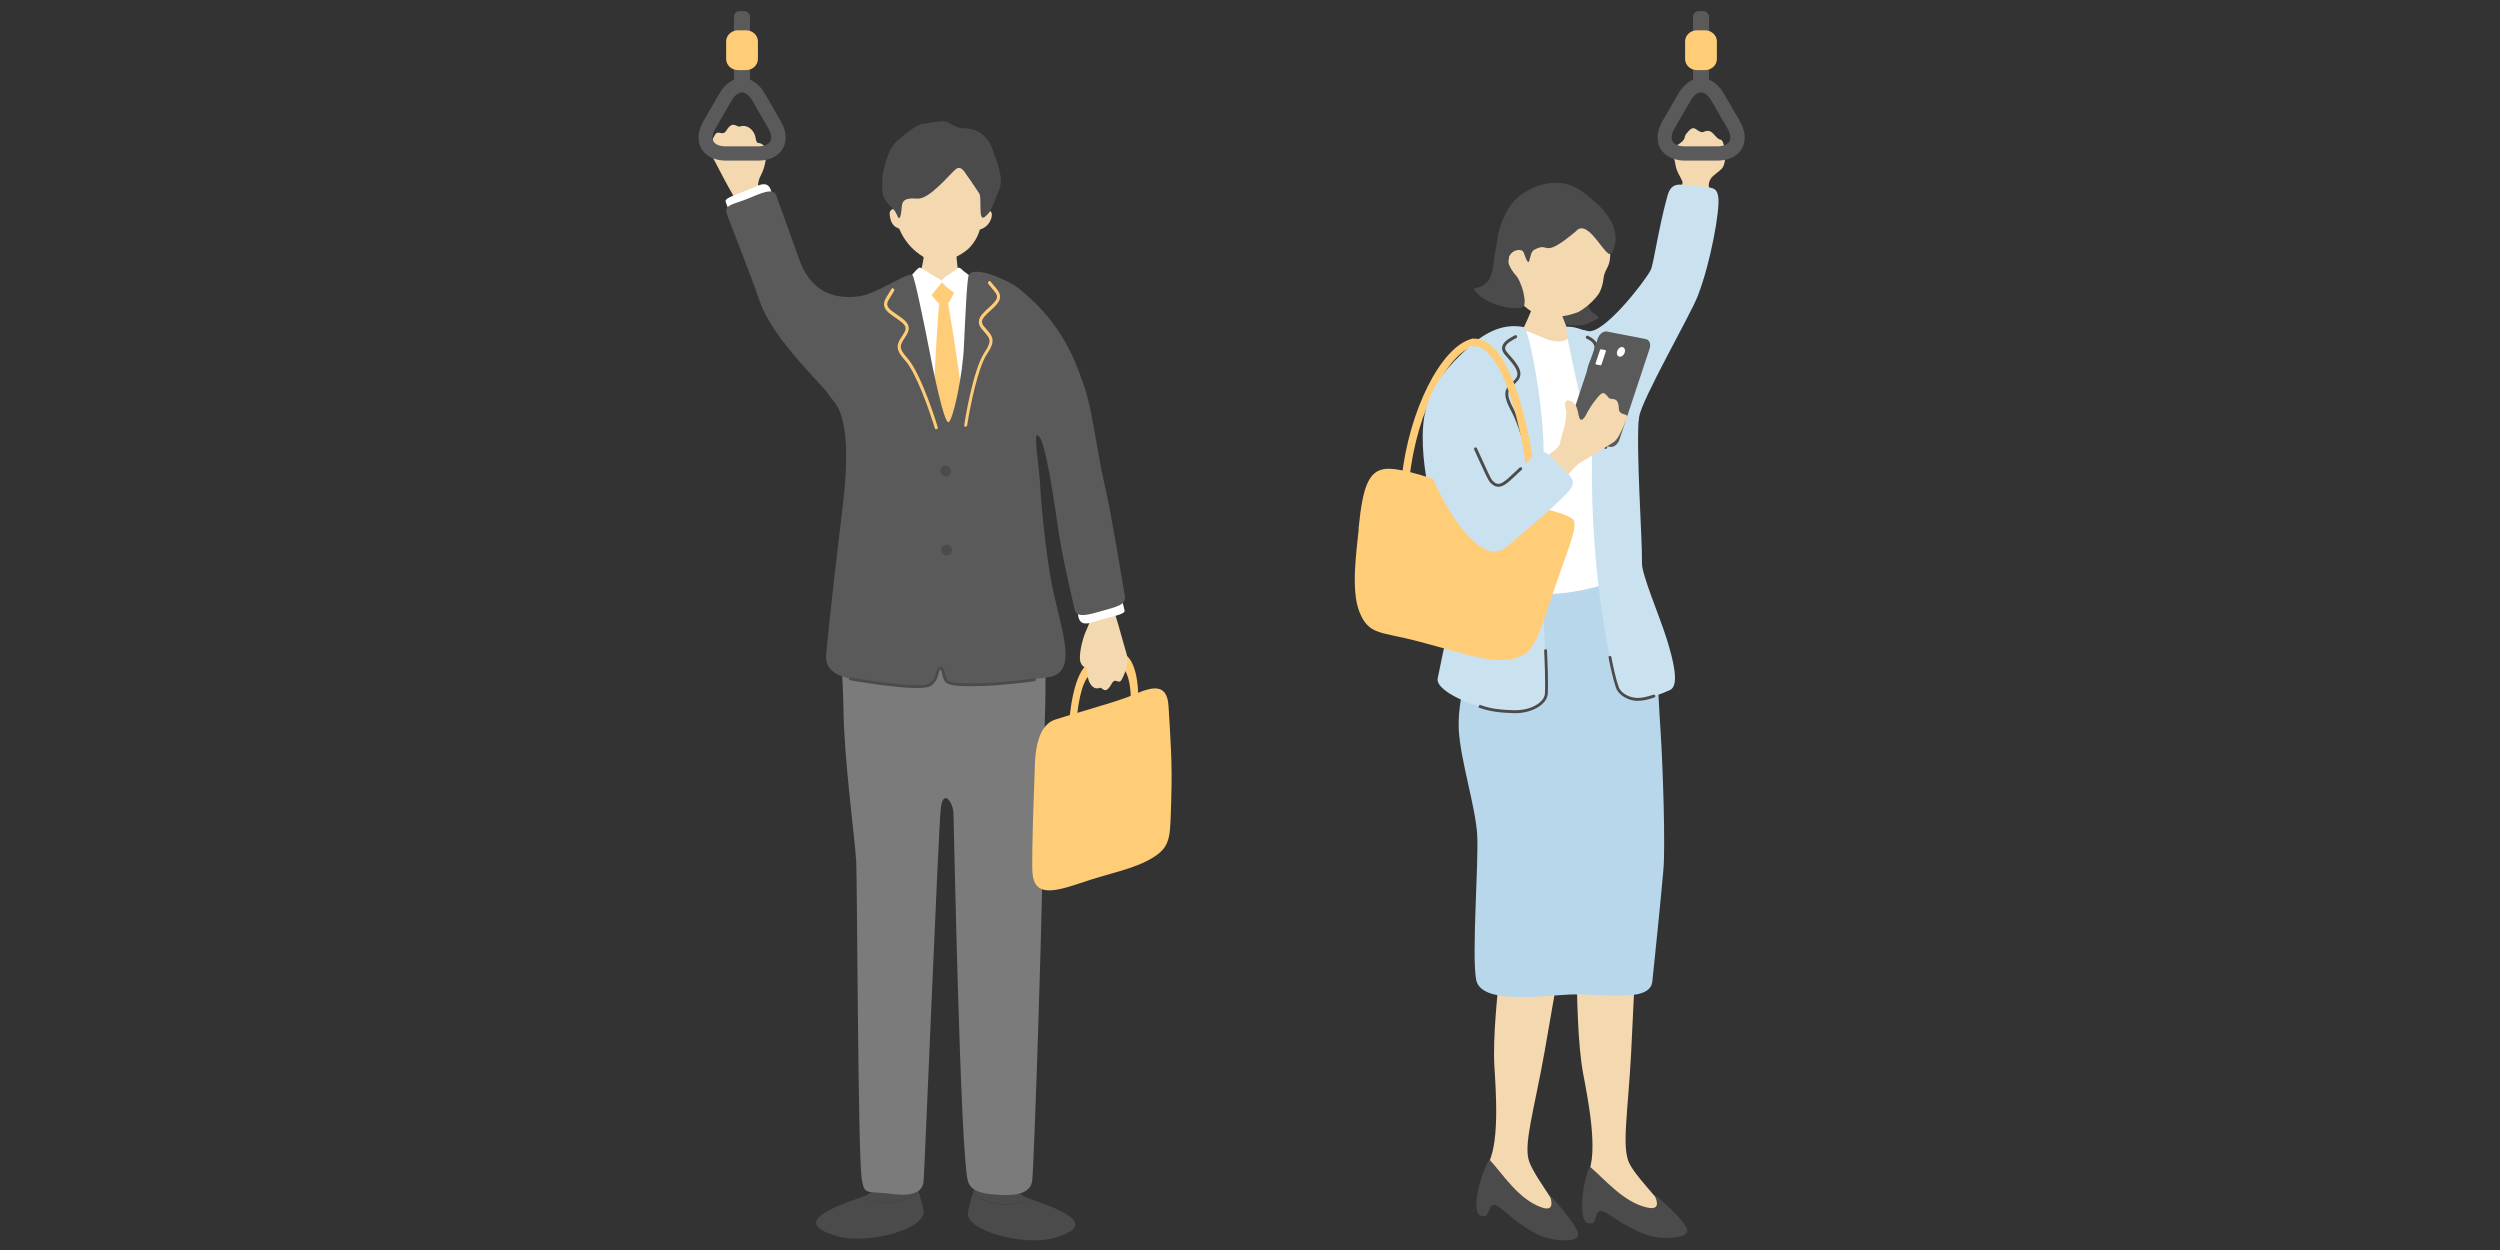 <?xml version="1.0" encoding="UTF-8"?>
<svg id="b" data-name="レイヤー 2" xmlns="http://www.w3.org/2000/svg" width="240" height="120" xmlns:xlink="http://www.w3.org/1999/xlink" viewBox="0 0 240 120">
  <rect x="0" y="0" width="240" height="120" fill="#333333" stroke="none"/>
  <defs>
    <clipPath id="d">
      <rect width="240" height="120" style="fill: none;"/>
    </clipPath>
  </defs>
  <g id="c" data-name="背景">
    <g style="clip-path: url(#d);">
      <g>
        <g>
          <g>
            <path d="M161.52,17.46c-.18-.49-.61-1.01-.69-1.73s-.66-1.25.24-1.83c.9-.58.53-.71.8-1.04.27-.32.56-.73.91-.48.35.25.6.38.8.27.2-.1.53-.17.82.11.29.28.5.61.73.63.23.02.34.38.4.76.05.38.26,1.54-.29,2.09-.55.54-1.1.68-1.2,1.46-.02.12.06.52.06.85-.09.72-2.78.65-2.72-.22-.01-.31.18-.77.14-.88Z" style="fill: #f4d9b0;"/>
            <path d="M134.93,46.31s-.03,0-.04,0c-.2-.02-.35-.21-.33-.41.7-6.5,3.78-12.62,6.73-13.37.2-.05.4.07.45.27.05.2-.07.4-.27.45-2.33.59-5.44,5.96-6.17,12.73-.02.19-.18.33-.37.33Z" style="fill: #ffcd78;"/>
            <path d="M162.71,17.84c-1.29-.03-2.21-.58-2.64.98-.92,3.36-1.32,6.57-1.61,7.12-.61,1.16-4.6,6.28-6.06,5.83-3.17-.96.98,4.92,1.39,5.45,1.44,1.88,3.19,5.42,3.57,2.79.24-1.65,4.89-9.72,5.61-11.56,1.27-3.26,2.14-8.26,1.99-9.48-.14-1.1-.62-.93-2.25-1.12Z" style="fill: #cae1f0;"/>
            <g>
              <path d="M152.74,30.91c-1.17.74-3.53.15-4.43-.63-1.9-1.68,2.67-2.17,3.28-3.05.45-.64.93-.2,1.28,1.04.11.39-.91.99.04,1.73.54.42.93.45-.18.91Z" style="fill: #4b4b4b;"/>
              <path d="M144.98,27.18c.57,1.76,1.81,2.83,3,3.1,1.18.26,2.37.13,3.53-.32.96-.52,1.8-1.44,2.03-1.86.21-.39.35-.88.4-1.37.11-1.13.87-.95.58-3.35-.09-.73-.88-4.17-4.02-5.04-2.77-.77-6.71,5.17-5.51,8.85Z" style="fill: #f4d9b0;"/>
              <path d="M151.27,22.22c1.24-1.48,3.01,3.02,3.49,2.04,1.04-2.11-.51-3.94-1.87-5.07-.32-.26-1.09-1-2.06-1.38-2.01-.79-5.06.24-6.25,2.61-.95,1.89-.73,2.42-1.04,3.77-.16.7-.16,2.12-.67,2.77-.86,1.11-1.95.29-.96,1.3.93.96,3.23,1.54,4.23,1.25.58-.17-.06-2.64-.74-3.21-.91-1.2-.63-1.58-.34-1.95.29-.37,1.06-.52,1.21-.11.72,2.05.41.08,1-.25,1.62-.9.64,1.04,4.01-1.78Z" style="fill: #4b4b4b;"/>
            </g>
            <g>
              <path d="M152.4,112.71c1.12-1.99-.02-7.51-.42-9.66-.98-5.22-.55-18.65-.34-19.45,0,0,5.71-.29,5.66.89-.03.64-.34,9.6-.71,16.57-.31,5.85-.94,9.14-.15,10.67.88,1.71,4.43,4.92,3.71,5.31-1.88.44-8.49-1.92-7.75-4.32Z" style="fill: #f4d9b0;"/>
              <path d="M152.62,111.99c1.47,1.25,3.22,3.41,5.49,3.93,1.78.41.46-1.45.83-1.15.81.66,2.44,2.13,2.95,3.06.53.96-1.44,1.09-2.67.97-.74-.07-2.1-.41-4.62-2.11-.79-.54-1.16-.57-1.32-.1-.26.78-.2.89-.73.86-1.2-.07-.55-4.31.07-5.45Z" style="fill: #4b4b4b;"/>
            </g>
            <g>
              <path d="M142.68,112c1.36-1.83.91-7.45.78-9.64-.32-5.3,1.76-18.57,2.07-19.34,0,0,5.7.42,5.51,1.58-.1.64-1.53,9.48-2.76,16.36-1.03,5.77-2.06,8.95-1.47,10.57.66,1.81,3.78,5.43,3.02,5.73-1.92.2-8.18-2.96-7.15-5.25Z" style="fill: #f4d9b0;"/>
              <path d="M142.98,111.31c1.31,1.42,2.77,3.79,4.96,4.58,1.71.63.63-1.38.96-1.03.72.76,2.16,2.42,2.55,3.4.4,1.01-1.57.9-2.77.63-.73-.16-2.03-.67-4.33-2.67-.72-.63-1.08-.71-1.29-.26-.35.75-.31.85-.83.76-1.18-.22,0-4.34.75-5.4Z" style="fill: #4b4b4b;"/>
            </g>
            <path d="M147.45,28.1c.11,0,1.62.16,1.76.15.05.26.7,1.88.81,2.2.58,1.63,1.8,3.71,1.94,3.88-1.71,1.48-6.44,2.02-7.52.61.31-.15,2.54-4.87,2.69-5.49.11-.46.31-1.18.32-1.35Z" style="fill: #f4d9b0;"/>
            <path d="M151.76,31.87c-1.42-.59-.44,1.15-2.55.88-.98-.12-2.68-1.19-3.25-1.08-2.7.53-5.35,3.3-5.36,6.16-.15.06,1.36,3.05.62,7.27.06.35.08,4.03,0,4.69-.13,1.06.56,7.47.12,9.29-.44,1.83.16,1.48,1.28,1.46,1.12-.02,8.8.63,10.02.54,1.21-.09,5.6.41,5.62-.12.01-.41-2.77-7.39-2.08-12.27-1.05-5.75-2.74-15.96-4.42-16.83Z" style="fill: #fff;"/>
            <path d="M144.44,56.64c3.62.78,6.92.34,9.97-.67,2.58-.85,3.67,4.55,4.21,5.91.54,1.36.49,3.75.78,8.07.25,3.74.48,11.25.29,13.51-.19,2.26-.91,9.38-1.07,10.79-.24,2.1-5.12,1.08-8.03,1.23-2.91.15-8.44.92-8.88-1.43-.44-2.35.25-11.2.1-13.9-.15-2.69-1.62-7.19-1.77-10.13-.18-3.74,1.77-8.38,2.15-9.5.38-1.12.37-4.28,2.24-3.87Z" style="fill: #b9d7eb;"/>
            <g>
              <g>
                <path d="M157.33,39.86c.08-.88-.72-3.52-1.31-4.58-1.17-2.11-3.85-3.99-5.61-3.92-.41.02,2.21,10.21,2.42,12.37-.19,11.71,1.91,21.01,2.54,22.51,1.04,1.44,3.19.81,4.95,0,.9-.42.38-2.67-.31-4.89-.69-2.19-2.41-6.22-2.38-7.27.05-2.24-.6-10.88-.29-14.22Z" style="fill: #cae1f0;"/>
                <path d="M146.32,31.41c-1.84-.39-3.59.35-5.32,1.92-1.82,1.66-3.41,3.34-4.12,5.99-1.03,3.79.76,11.81,2.63,13.44,1.61,1.41.53,4.82-.14,6.78-.72,2.07-1.13,4.64-1.35,5.57-.44,1.83,8.75,5.06,10.39,1.74.22-4.76-1.1-13.81-.3-21.72.47-4.63-1.35-13.63-1.79-13.72Z" style="fill: #cae1f0;"/>
                <path d="M147.26,46.49s.02,0,.04,0c.08-.02.13-.1.11-.18-.03-.11-.07-.32-.13-.59-.29-1.36-.95-4.56-1.93-6.37-.88-1.62-.57-1.91-.06-2.38.13-.12.28-.26.42-.42.66-.79-.12-1.68-.74-2.39-.11-.12-.22-.24-.31-.36-.13-.16-.19-.31-.16-.46.07-.36.64-.66.98-.84l.09-.05c.07-.04.1-.13.06-.2-.04-.07-.13-.1-.2-.06l-.09.05c-.41.22-1.03.55-1.13,1.05-.05.23.03.47.22.71.1.12.21.24.32.37.72.82,1.2,1.44.74,2-.13.15-.26.28-.39.4-.61.56-.94,1,0,2.74.96,1.77,1.62,4.94,1.9,6.29.06.28.1.49.13.6.02.07.08.11.15.11Z" style="fill: #4b4b4b;"/>
                <path d="M154.14,43.09c.08,0,.15-.07.15-.15,0-.13,0-.34,0-.6-.02-1.23-.06-3.8.14-4.83.22-1.15-.34-1.28-.93-1.41-.15-.03-.3-.07-.46-.12-.17-.06-.28-.14-.32-.24-.11-.26.08-.71.31-1.24.05-.11.09-.22.14-.33.45-1.09.08-1.53-.72-1.93-.07-.04-.16,0-.2.07-.04.07,0,.16.07.2.7.35.95.66.58,1.55-.05.11-.09.22-.14.33-.27.62-.48,1.11-.31,1.48.08.19.25.32.5.4.17.06.34.1.49.13.6.14.87.2.7,1.06-.2,1.06-.16,3.65-.15,4.89,0,.26,0,.46,0,.59,0,.08.07.15.15.15Z" style="fill: #4b4b4b;"/>
              </g>
              <path d="M145.4,68.47c1.81,0,3.1-.92,3.18-1.82.08-.88-.03-3.44-.07-4.2,0-.08-.08-.14-.14-.13-.08,0-.13.07-.13.14.04.76.14,3.3.07,4.16-.06.69-1.14,1.61-3.03,1.56-1.83-.05-2.52-.28-3.25-.52l-.1.26c.76.25,1.48.49,3.34.54.05,0,.09,0,.14,0Z" style="fill: #4b4b4b;"/>
              <path d="M157.24,67.28c.57,0,1.07-.16,1.38-.26.08-.03.14-.05.19-.06.07-.02.12-.09.1-.17-.02-.07-.09-.12-.17-.1-.05.01-.12.04-.21.06-.31.1-.84.27-1.41.25-.65-.03-1.48-.4-1.72-1.04-.25-.67-.57-2.09-.71-2.89-.01-.07-.09-.12-.16-.11-.07.01-.12.09-.11.16.15.8.47,2.25.73,2.94.28.75,1.23,1.19,1.97,1.22.04,0,.08,0,.12,0Z" style="fill: #4b4b4b;"/>
            </g>
            <g>
              <path d="M155.46,42.22c-.15.44-.55.75-.9.68l-3.72-.72c-.35-.07-.51-.49-.36-.93l2.9-8.74c.15-.44.55-.75.9-.68l3.72.72c.35.07.51.49.36.93l-2.9,8.74Z" style="fill: #5a5a5a;"/>
              <path d="M155.97,33.85c-.08.25-.31.43-.51.39-.2-.04-.29-.28-.21-.53.08-.25.31-.43.51-.39.2.04.29.28.21.53Z" style="fill: #fff;"/>
              <path d="M153.75,34.97c-.02.06-.07.11-.11.1l-.43-.08s-.06-.07-.03-.13l.41-1.23c.02-.06.07-.11.11-.1l.43.08s.06.07.03.13l-.41,1.23Z" style="fill: #fff;"/>
            </g>
            <path d="M130.42,50.75c.43-4.2.98-5.9,3.15-5.74,2.17.16,5.63,1.58,7.57,2.13,4.65,1.3,9.84,1.95,10,2.98.15,1.03-.91,3.35-2.27,7.44-.49,1.46-1.37,4.42-2.31,5.1-2.19,1.57-5.28.26-10.49-1.11-3.55-.93-4.67-.56-5.57-2.82-.82-2.06-.29-5.71-.06-7.97Z" style="fill: #ffcd78;"/>
            <path d="M147.16,50.17s-.02,0-.02,0c-.21-.01-.36-.19-.35-.4.24-3.81-1.32-13.37-4-15.93-.46-.44-.91-.63-1.37-.58-.21.02-.39-.13-.41-.33-.02-.2.13-.39.33-.41.68-.07,1.35.19,1.97.79,2.87,2.75,4.48,12.49,4.23,16.52-.01.2-.18.35-.37.35Z" style="fill: #ffcd78;"/>
            <path d="M148.35,47.75c1.47-1.19,2.78-3.04,3.38-3.36.6-.32,2.17-1.3,3.16-1.93.41-.26.72-.93,1.29-2.28.25-.6-.75-.19-.77-.95-.04-1.28-.73-.75-.98-1.05-.43-.52-.54-.67-1.11.03-.57.7-.85,1.21-1.04,1.58-.18.37-.58.87-.72.12-.14-.74-.26-1.14-.73-1.39-.47-.25-.75.03-.48.91.09,1.09-.48,2.42-.57,3.04-.09.62-.87.94-1.91,1.77-1.04.82-.98,4.7.49,3.5Z" style="fill: #f4d9b0;"/>
            <path d="M150.07,45.05c-.97-.83-1.74-2.44-2.89-1.29-1.85,1.86-2.4,2.7-3.16,2.83-1.18.2-1.91-3.38-3.03-4.32-1.19-1.01-3.57-.08-3.93,1.79-.24,1.26,4.51,11.01,7.51,8.48,2.67-2.25,4.1-3.42,5.76-5.09.87-.88.99-1.33-.25-2.39Z" style="fill: #cae1f0;"/>
            <path d="M143.84,46.73c-.25,0-.51-.12-.78-.41-.19-.2-.56-1.01-1.07-2.13-.17-.39-.34-.76-.47-1.04-.03-.07,0-.15.07-.19.07-.03.15,0,.19.07.13.28.3.65.48,1.04.37.83.84,1.87,1.01,2.06.59.62.97.31,2-.66.19-.18.39-.37.62-.58.06-.05.15-.05.2.01.05.06.05.15-.01.2-.22.2-.43.39-.61.57-.63.6-1.12,1.06-1.61,1.06Z" style="fill: #4b4b4b;"/>
          </g>
          <g>
            <path d="M164.84,15.42h-3.07c-1.08,0-1.95-.42-2.37-1.15-.42-.73-.35-1.69.19-2.63l1.54-2.66c.54-.94,1.34-1.48,2.18-1.48s1.64.54,2.18,1.48h0l1.54,2.66c.54.94.61,1.89.19,2.63-.42.73-1.28,1.15-2.37,1.15ZM163.3,8.87c-.34,0-.71.29-1,.79l-1.54,2.66c-.29.5-.36.96-.19,1.26.17.3.6.47,1.19.47h3.07c.58,0,1.02-.17,1.19-.47.17-.3.1-.76-.19-1.26l-1.54-2.66c-.29-.5-.66-.79-1-.79Z" style="fill: #5a5a5a;"/>
            <rect x="162.53" y="1.07" width="1.54" height="6.9" rx=".53" ry=".53" style="fill: #5a5a5a;"/>
            <path d="M164.82,5.67c0,.58-.51,1.06-1.14,1.06h-.77c-.63,0-1.14-.48-1.14-1.06v-1.7c0-.58.51-1.06,1.14-1.06h.77c.63,0,1.14.48,1.14,1.06v1.7Z" style="fill: #ffcd78;"/>
          </g>
        </g>
        <g>
          <g>
            <path d="M94.74,31.8c.45-2.12-.86-3.61-2.31-4.89-.57-.51-.56-2.08-.61-2.29-.09-.43-.01-1.31-.02-1.48-.11,0-2.9.25-3.04.24-.05.25.04,2.72-.95,3.56-.61.52-3.11.12-2.8,3.26-.21,5.33,8.8,4.41,9.72,1.6Z" style="fill: #f4d9b0;"/>
            <g>
              <g>
                <path d="M98.86,115.08c-3.04-1.02.09-3.32-.74-6.37,0,0-1.44-1.71-2.17-.63-.56.82-1.85,4.17-2.56,6.5,1.63,1.19,3.78,1.35,5.48.5Z" style="fill: #4b4b4b;"/>
                <path d="M98.88,115.09s-.01,0-.02,0c-1.7.86-3.85.69-5.48-.5-.22.73-.39,1.36-.46,1.78-.3,1.78,5.36,3.29,8.23,2.48,3.3-.93,2.76-2.09-2.27-3.75Z" style="fill: #4b4b4b;"/>
              </g>
              <g>
                <path d="M82.72,114.93c3.04-1.02-.09-3.32.74-6.37,0,0,1.44-1.71,2.17-.63.56.82,1.85,4.17,2.56,6.5-1.63,1.19-3.78,1.35-5.48.5Z" style="fill: #4b4b4b;"/>
                <path d="M82.7,114.93s.01,0,.02,0c1.7.86,3.85.69,5.48-.5.22.73.39,1.36.46,1.78.3,1.78-5.36,3.29-8.23,2.48-3.3-.93-2.76-2.09,2.27-3.75Z" style="fill: #4b4b4b;"/>
              </g>
              <path d="M98.86,58.67c2.35.16,1.24,10.27,1.3,18.46.05,6.91-.89,34.88-1.07,36.22-.14,1.07-1.22,1.41-2.72,1.37-2.09-.06-3.18-.33-3.46-1.37-.72-2.61-1.34-34.29-1.38-35.32-.04-1.02-1-2.4-1.22-.37-.22,2.03-1.55,34.61-1.64,35.69-.06.71-.44,1.6-3.02,1.27-2.51-.31-2.67.18-2.93-1.5-.36-2.32-.43-28.63-.52-30.33-.14-2.51-1.16-9.6-1.23-14.76-.1-6.7-1.22-9.35,1.76-9.41,4.85-.11,13.14-.14,16.14.07Z" style="fill: #7b7b7b;"/>
            </g>
            <path d="M94.5,27.56c-.14-.47-2.53-1.63-2.88-1.18-.27.35-1.09.85-1.73.57-.72-.31-1.25-.58-1.51-.71-.49-.24-2.36,1.03-2.85,1.25-.14.05-2.25,1.79-2.38,2.53-.15,3.97.74,5.68.02,9.63.05.33-.04,1.33-.11,1.94-.12,1-.71,9.38-1.12,11.09-.42,1.71-.43,2.21.25,2.05.69-.16,1.2-.6,2.24-.61,1.04-.01,8.25.62,9.38.54,1.14-.08,5.25.4,5.26-.09.01-.39-.61-8.15-1.32-12.15-.96-5.39-2.22-9.78-3.27-14.86Z" style="fill: #fff;"/>
            <path d="M89.9,27.22c.42-.15.42-.27.93-.07.5.21.98.62.67,1.14-.3.5-.35.98-.96.99-.45,0-.85-.67-1.12-.96-.25-.27-.1-.87.48-1.1Z" style="fill: #ffcd78;"/>
            <path d="M87.23,26.75c.23-.22.71-.84.86-.94.15-.1.16-.21.52.03s.8.48,1.09.67c.32.21.89.41.71.62-.3.35-.81.97-1,1.21-.12.15-.9-.29-1.42-.62-.52-.33-1.05-.41-.76-.96Z" style="fill: #fff;"/>
            <path d="M92.49,26.01c-.16-.14-.4-.43-.55-.26-.15.17-1.17.76-1.35.98-.17.21-.28.26-.15.4.37.4,1.27,1.17,1.43,1.01.27-.27.59-.63.8-.85.26-.26.51-.44.52-.64,0-.17-.44-.42-.71-.64Z" style="fill: #fff;"/>
            <path d="M90.22,28.74c-.27,1.54-.7,11.74-.78,12.79-.08,1.04,1.25,4,1.67,4.45.42.46,1.27-2.52,1.52-3.96.29-1.68-1.43-11.85-1.59-12.77-.16-.92-.7-1.08-.82-.51Z" style="fill: #ffcd78;"/>
            <path d="M103.69,36c-1.24-3.54-3.19-6.16-5.91-8.32-1.11-.88-4.32-2.19-4.77-1.29-.19.38-.34,4.13-.47,6.75-.1,2.85-1.08,7.38-1.5,7.39-.44,0-1.46-4.98-1.84-6.98-.5-2.62-1.43-7.05-1.6-7.14-.53-.27-2.52,1.27-4.68,1.95-.73.23-1.97.94-2.39,2.14-.77,2.2-2.9,5.34-.58,7.9,1.93,2.12,1.23,8.05.78,11.64-.28,2.26-1.18,10.01-1.42,12.78-.16,1.81,1.41,2.48,5.66,2.81,3.14.25,4.43.68,4.84-.58.22-.49.16-1,.45-.91.37.11.27.69.32.91.35,1.52,8.79.09,9.81,0,3.26-.29,1.55-4.21.59-8.94-.59-2.9-1.08-8.37-1.11-9.27-.08-2.11-.8-5.87-.12-4.94.6.82,4.46-4.39,3.93-5.9Z" style="fill: #5a5a5a;"/>
            <path d="M89.91,41.22c-.07,0-.14-.04-.17-.12-.53-1.74-1.8-5.35-2.86-6.51-1-1.1-.78-1.56-.31-2.28.09-.13.18-.27.27-.44.09-.16.12-.31.09-.44-.07-.32-.49-.6-.92-.9-.23-.16-.47-.32-.68-.5-.78-.67-.42-1.21-.05-1.8.09-.15.19-.3.29-.48.04-.08.14-.1.21-.05.07.05.1.16.05.23-.1.18-.2.34-.3.5-.38.59-.56.86-.02,1.33.2.17.43.33.65.48.49.34.96.65,1.06,1.11.05.22,0,.46-.13.7-.1.17-.19.32-.28.46-.4.61-.58.89.27,1.84,1.37,1.51,2.88,6.44,2.94,6.65.03.09-.02.18-.1.21,0,0-.02,0-.03,0Z" style="fill: #ffcd78;"/>
            <path d="M92.7,40.96c.07,0,.14-.06.15-.14.28-1.8,1.03-5.55,1.91-6.85.84-1.23.55-1.66-.01-2.3-.1-.12-.22-.25-.33-.39-.11-.15-.16-.29-.15-.42.03-.33.4-.66.79-1.02.21-.19.42-.38.6-.59.67-.77.25-1.26-.2-1.78-.11-.13-.24-.27-.35-.43-.05-.07-.15-.08-.21-.02-.06.06-.07.17-.02.24.12.16.25.31.37.45.46.53.67.78.2,1.31-.17.2-.38.39-.58.57-.44.4-.86.78-.9,1.25-.02.23.06.46.23.68.12.15.24.29.35.41.48.55.7.8-.01,1.86-1.15,1.69-1.94,6.78-1.97,7-.01.09.04.18.12.2,0,0,.02,0,.03,0Z" style="fill: #ffcd78;"/>
            <g>
              <path d="M91.3,45.23c0,.28-.22.52-.51.52-.28,0-.52-.22-.52-.51,0-.28.22-.52.51-.52s.52.22.52.51Z" style="fill: #4b4b4b;"/>
              <path d="M91.39,52.81c0,.28-.22.52-.51.52s-.52-.22-.52-.51c0-.28.22-.52.51-.52s.52.22.52.51Z" style="fill: #4b4b4b;"/>
            </g>
            <g>
              <path d="M86.01,20.13c-.18-2.89.76-6.35,4.25-6.35s4.57,3.68,4.39,6.57c.16-.16.57-.2.57.27,0,.22-.1.59-.37.91-.31.37-.59.43-.79.52-.19.72-.64,1.38-1.01,1.75-.53.53-1.82,1.3-2.96,1.33-.91.02-2.04-.79-2.64-1.43-.56-.6-.89-1.18-1.13-1.75-.2-.09-.43-.14-.69-.54-.12-.19-.28-.79-.2-1.06.1-.34.48-.31.57-.22Z" style="fill: #f4d9b0;"/>
              <path d="M92.47,12.31c-.39.02-.97-.24-1.32-.49-.62-.43-1.61,0-2.43.05-.81.05-2.03,1.21-2.37,1.46-.92.67-1.32,2.05-1.56,3.18-.13.6-.15,1.7,0,2.26.15.57.73,1.03,1.05,1.4.32.37.44,1.27.64.43.2-.84-.25-1.69,1.57-1.53,1.18.1,3.17-2.41,3.71-2.83.54-.42.91.4,1.15.72.25.32.8,1.18,1.09,1.6.3.42-.16,2.85.57,2.24.67-.56.67-.97,1.37-2.64.47-1.13-.35-2.86-.65-3.8-.29-.92-1.16-2.07-2.83-2.05Z" style="fill: #4b4b4b;"/>
            </g>
            <path d="M70.86,20.04c-.35-.58-.24-.93-.58-1.48-.34-.55-1.16-2.11-1.68-3.12-.21-.41-.79-1.08.04-2.5.31-.53.71.2,1.09-.41.65-1.04.97-.27,1.32-.39.61-.22,1.35.26,1.49,1.11.13.85.36.16.87.84.3.41.12,1.85-.38,2.77-.49.92-.19,1.82-.02,2.28.18.47-1.96,1.2-2.14.9Z" style="fill: #f4d9b0;"/>
            <path d="M72.38,17.98c-1.34.62-2.86.97-2.72,1.38.32.91.71,1.96,1.69,1.57,1.12-.45,3.19-.69,2.69-2.56-.28-1.03-1.05-.67-1.66-.39Z" style="fill: #fff;"/>
            <path d="M82.93,28.37c-4.6.86-5.83-2.42-6.24-3.57-1.11-3.06-1.61-4.49-2.18-6.06-.28-.76-1.5-.17-2.77.35-1.19.49-2.22.56-1.99,1.35.15.53,2.33,5.96,3.17,8.44,1.31,3.86,6.39,8.34,7.25,9.71,2.45,3.96,4.17-.71,4.51-3.39.25-2,.06-7.17-1.73-6.84Z" style="fill: #5a5a5a;"/>
            <g>
              <path d="M99.35,73.48c-.12,3.26-.28,7.41-.25,9.94s1.59,2.39,4.6,1.36c3.02-1.03,5.12-1.32,6.96-2.44,1.84-1.12,1.66-2.12,1.78-5.67.12-3.54-.1-6.06-.26-8.87-.16-2.76-2.3-1.51-3.96-.87-1.6.61-5.39,1.64-6.92,2.15-1.02.34-1.85,1.45-1.96,4.41Z" style="fill: #ffcd78;"/>
              <path d="M102.9,70.34c-.16-.01-.27-.21-.27-.5.01-1.35.48-5.33,1.87-6.14,1.09-.64,1.99-.95,2.93-1.03,1-.08,1.95,1.57,1.83,4.88-.01.34-.18.65-.38.7-.2.05-.35-.18-.33-.52.1-2.56-.57-3.88-1.23-3.83-.86.07-1.7.36-2.72.96-.79.46-1.24,3.37-1.25,4.74,0,.33-.17.66-.36.72-.03,0-.06.01-.08.01Z" style="fill: #ffcd78;"/>
            </g>
            <path d="M88.04,66.05c-2.25,0-6.36-.73-6.41-.74-.08-.01-.13-.09-.11-.16.01-.08.09-.13.16-.11,2.05.37,6.79,1.04,7.51.59.44-.27.57-.72.67-1.07.08-.28.16-.55.42-.55.3,0,.37.32.44.63.05.24.11.5.26.67.32.35,2.3.3,3.25.28h.1c1.15-.03,3.88-.29,4.95-.47.08-.01.15.04.16.11.01.08-.04.15-.11.16-1.08.18-3.83.44-4.99.47h-.1c-1.61.04-3.09.04-3.47-.37-.2-.22-.27-.54-.33-.8-.04-.2-.09-.41-.17-.41-.05,0-.11.21-.15.35-.1.36-.26.9-.79,1.23-.22.14-.69.19-1.3.19Z" style="fill: #4b4b4b;"/>
            <path d="M106.55,56.69c.24.71.11,1.11.34,1.78.24.67.77,2.57,1.11,3.78.14.49.56,1.32-.3,2.96-.32.62-.58-.28-.98.43-.67,1.19-.86.27-1.17.4-.54.22-1.13-.38-1.15-1.4-.02-1.02-.29-.21-.66-1.04-.22-.5.1-2.2.62-3.26.52-1.06.36-2.15.26-2.7-.1-.56,1.81-1.32,1.93-.96Z" style="fill: #f4d9b0;"/>
            <path d="M105.1,59.67c1.41-.47,2.96-.65,2.86-1.07-.22-.94-.49-2.03-1.5-1.75-1.16.32-3.25.33-2.96,2.24.16,1.05.97.78,1.6.57Z" style="fill: #fff;"/>
            <path d="M99.57,41.76c.8,0,1.74,7.28,2.11,9.65.27,1.73.85,4.37,1.5,7.16.18.79,1.37.44,2.68.06,1.24-.36,2.26-.55,2.13-1.36-.09-.54-1.29-7.89-1.88-10.43-1.26-5.48-1.26-9.62-3.49-12.78-1.31-1.85-3.97.59-4.65,1.41-1.29,1.54.18,6.31,1.6,6.3Z" style="fill: #5a5a5a;"/>
          </g>
          <g>
            <path d="M72.77,15.42h-3.07c-1.08,0-1.95-.42-2.37-1.15-.42-.73-.35-1.69.19-2.63l1.54-2.66c.54-.94,1.34-1.48,2.18-1.48s1.64.54,2.18,1.48h0l1.54,2.66c.54.94.61,1.89.19,2.63-.42.73-1.28,1.15-2.37,1.15ZM71.23,8.87c-.34,0-.71.29-1,.79l-1.54,2.66c-.29.5-.36.96-.19,1.26.17.3.6.47,1.19.47h3.07c.58,0,1.02-.17,1.19-.47.17-.3.1-.76-.19-1.26l-1.54-2.66c-.29-.5-.66-.79-1-.79Z" style="fill: #5a5a5a;"/>
            <rect x="70.46" y="1.07" width="1.54" height="6.9" rx=".53" ry=".53" style="fill: #5a5a5a;"/>
            <path d="M72.76,5.67c0,.58-.51,1.06-1.14,1.06h-.77c-.63,0-1.14-.48-1.14-1.06v-1.7c0-.58.51-1.06,1.14-1.06h.77c.63,0,1.14.48,1.14,1.06v1.7Z" style="fill: #ffcd78;"/>
          </g>
        </g>
      </g>
    </g>
  </g>
</svg>